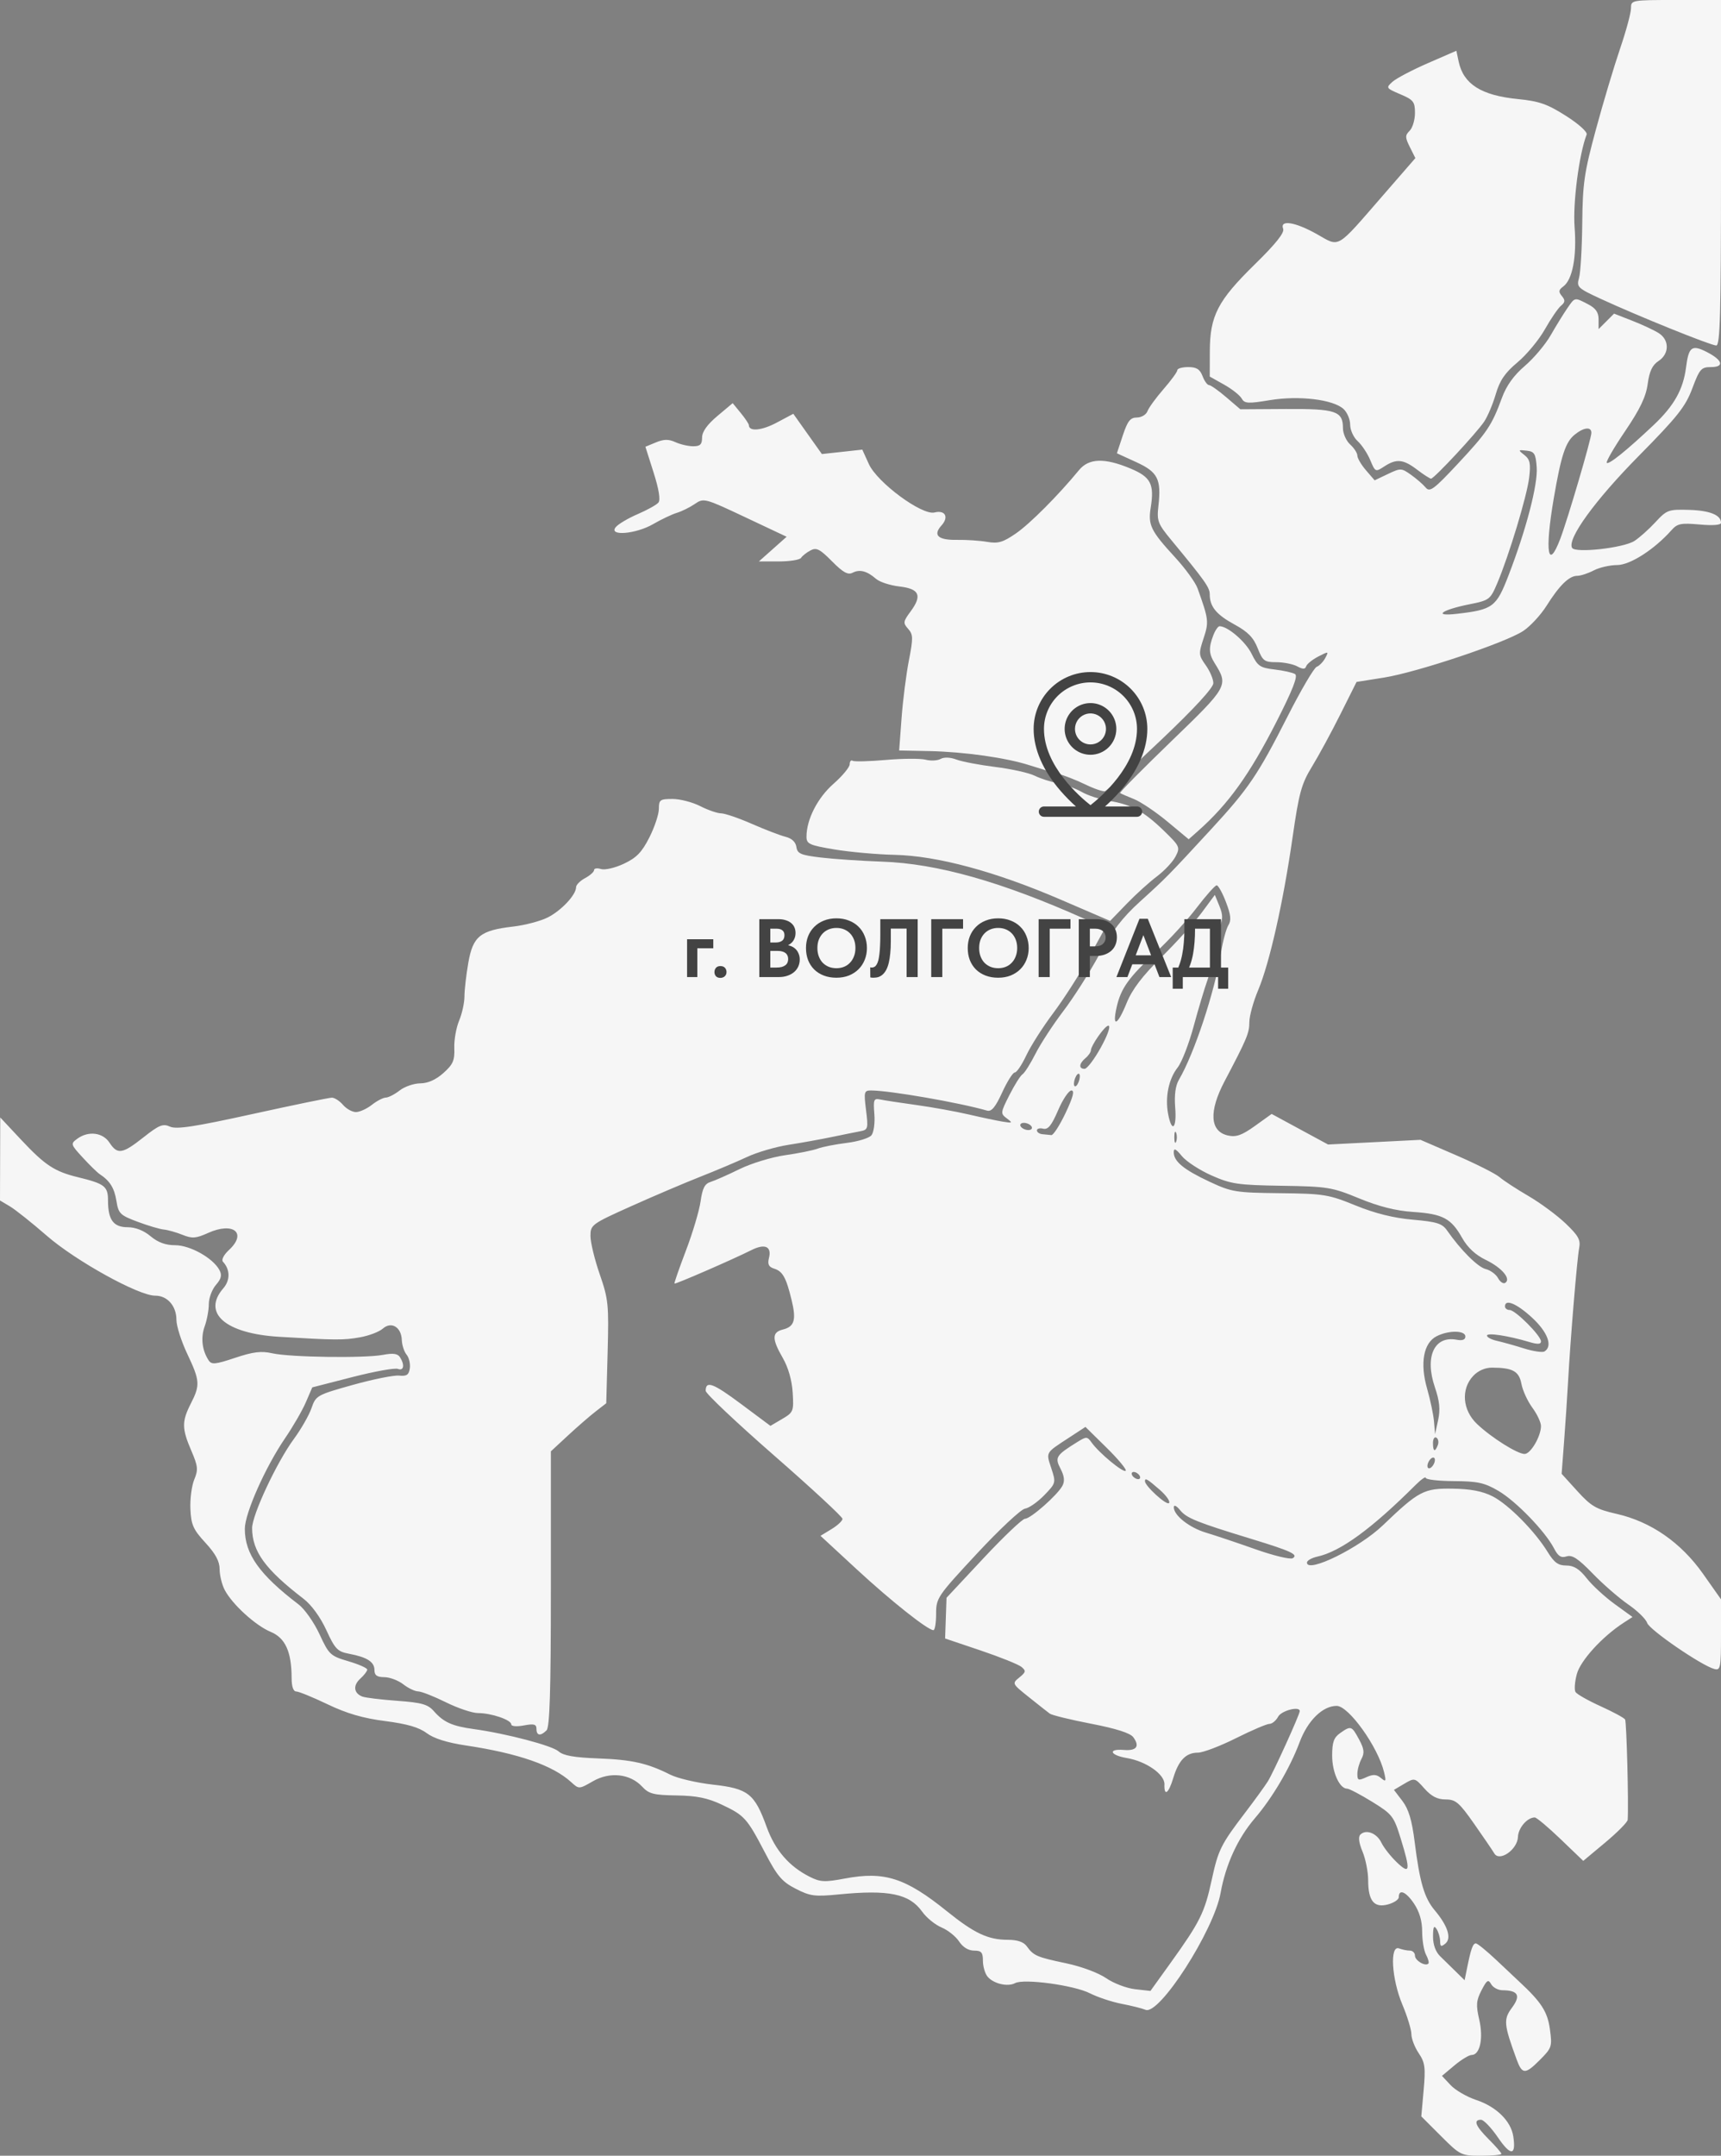 <svg width="333" height="417" viewBox="0 0 333 417" fill="none" xmlns="http://www.w3.org/2000/svg">
<rect x="0" y="0" width="333" height="417" fill="#808080" stroke="none"/>
<path fill-rule="evenodd" clip-rule="evenodd" d="M315.584 1.61C315.584 2.495 314.629 6.02 313.462 9.441C312.296 12.864 310.194 19.893 308.791 25.062C306.54 33.358 306.231 35.48 306.154 43.162C306.106 47.948 305.827 52.709 305.534 53.742C305.027 55.529 305.23 55.725 309.77 57.824C316.951 61.143 331.04 66.831 332.082 66.831C332.829 66.831 333 60.601 333 33.416V0H324.292C315.656 0 315.584 0.013 315.584 1.61ZM276.275 12.222C273.238 13.543 270.157 15.165 269.428 15.824C268.141 16.987 268.187 17.059 270.943 18.23C273.489 19.31 273.785 19.686 273.785 21.851C273.785 23.179 273.323 24.728 272.758 25.291C271.855 26.194 271.86 26.571 272.798 28.451L273.863 30.585L267.641 37.744C258.393 48.385 259.322 47.838 254.814 45.296C250.62 42.93 247.586 42.448 248.28 44.258C248.57 45.012 246.857 47.159 242.776 51.155C235.632 58.15 234.112 61.086 234.091 67.922L234.075 72.841L236.848 74.397C238.373 75.254 239.904 76.46 240.249 77.078C240.803 78.067 241.456 78.106 245.705 77.405C251.317 76.478 257.917 77.265 259.948 79.101C260.661 79.746 261.245 81.117 261.245 82.147C261.245 83.177 261.898 84.61 262.696 85.332C263.494 86.053 264.59 87.704 265.132 89.001C266.098 91.311 266.153 91.336 267.836 90.234C270.197 88.689 271.529 88.817 274.195 90.849C275.451 91.806 276.667 92.589 276.897 92.589C277.483 92.589 285.717 83.747 287.191 81.534C287.859 80.531 288.864 78.144 289.424 76.229C290.198 73.581 291.206 72.109 293.634 70.081C295.389 68.615 297.77 65.743 298.925 63.699C300.078 61.655 301.481 59.602 302.042 59.138C302.855 58.464 302.889 58.085 302.208 57.265C301.523 56.441 301.575 56.077 302.473 55.421C304.261 54.115 305.11 49.681 304.671 43.935C304.313 39.253 305.539 29.837 307.003 26.024C307.191 25.535 305.468 23.98 302.994 22.409C299.407 20.13 297.804 19.568 293.74 19.168C286.62 18.467 283.164 16.283 282.236 11.9L281.796 9.819L276.275 12.222ZM303.217 59.696C302.493 60.749 301.063 63.072 300.039 64.859C299.014 66.645 296.764 69.315 295.035 70.79C292.908 72.607 291.483 74.593 290.621 76.94C288.659 82.285 287.765 83.621 282.066 89.722C277.43 94.685 276.649 95.262 275.858 94.31C275.36 93.711 274.085 92.603 273.025 91.849C271.162 90.523 271.01 90.517 268.539 91.695L265.981 92.914L264.309 90.973C263.39 89.905 262.638 88.627 262.638 88.133C262.638 87.64 262.011 86.668 261.245 85.976C260.478 85.283 259.851 83.863 259.851 82.82C259.851 79.52 258.465 79.056 248.8 79.116L239.997 79.171L237.259 76.83C235.754 75.542 234.256 74.489 233.932 74.489C233.609 74.489 233.046 73.706 232.682 72.749C232.177 71.422 231.519 71.008 229.913 71.008C228.754 71.008 227.805 71.278 227.805 71.606C227.805 71.936 226.607 73.58 225.141 75.261C223.676 76.942 222.275 78.866 222.029 79.536C221.781 80.207 220.864 80.757 219.99 80.762C218.704 80.767 218.181 81.429 217.255 84.225L216.109 87.681L219.841 89.388C224.036 91.308 224.729 92.678 224.141 97.892C223.816 100.77 224.021 101.305 226.667 104.503C233.164 112.355 234.075 113.643 234.075 114.966C234.075 117.34 235.35 118.892 238.875 120.809C241.447 122.208 242.538 123.323 243.345 125.376C244.315 127.843 244.647 128.093 246.953 128.093C248.35 128.093 250.163 128.452 250.982 128.889C252.105 129.49 252.537 129.486 252.741 128.875C252.889 128.429 253.944 127.582 255.085 126.992C257.077 125.963 257.13 125.974 256.434 127.273C256.037 128.017 255.286 128.788 254.768 128.987C254.25 129.186 251.722 133.491 249.149 138.555C243.374 149.922 241.582 152.565 234.294 160.465C225.986 169.47 225.674 169.788 220.609 174.376C217.182 177.481 215.163 180.108 212.678 184.698C210.845 188.084 207.725 192.98 205.747 195.579C203.769 198.177 201.345 201.89 200.361 203.83C199.377 205.77 198.247 207.558 197.849 207.804C197.452 208.05 196.314 209.852 195.321 211.81C193.579 215.246 193.561 215.402 194.812 216.339C196 217.228 195.934 217.281 194.018 216.967C192.868 216.779 189.89 216.151 187.4 215.571C184.909 214.992 180.363 214.172 177.298 213.749C174.233 213.326 171.097 212.848 170.329 212.685C169.069 212.417 168.957 212.692 169.181 215.508C169.319 217.244 169.067 219.064 168.613 219.611C168.164 220.152 166.015 220.813 163.839 221.08C161.662 221.347 159.139 221.843 158.231 222.182C157.324 222.522 154.472 223.098 151.895 223.464C149.317 223.829 145.357 225.037 143.095 226.149C140.833 227.26 138.316 228.373 137.502 228.623C136.366 228.97 135.915 229.841 135.562 232.363C135.309 234.171 134.034 238.461 132.726 241.896C131.419 245.33 130.418 248.209 130.502 248.293C130.669 248.46 141.883 243.583 145.367 241.827C147.995 240.502 149.352 241.101 148.79 243.337C148.485 244.553 148.73 245.063 149.78 245.396C151.444 245.924 152.103 247.101 153.16 251.438C154.11 255.329 153.732 256.615 151.472 257.182C149.341 257.716 149.339 259.004 151.461 262.677C152.518 264.505 153.229 266.989 153.377 269.365C153.603 272.995 153.521 273.199 151.342 274.481L149.07 275.815L143.404 271.591C137.962 267.534 136.544 267.007 136.544 269.042C136.544 269.558 142.5 275.183 149.78 281.543C157.06 287.902 163.017 293.418 163.017 293.801C163.017 294.183 162.059 295.079 160.888 295.79L158.759 297.084L165.748 303.543C172.357 309.653 179.458 315.289 180.607 315.338C180.895 315.35 181.13 313.933 181.13 312.189C181.13 309.11 181.361 308.769 189.025 300.528C193.368 295.859 197.553 291.945 198.327 291.83C199.101 291.716 200.774 290.549 202.045 289.239C204.314 286.899 204.339 286.807 203.428 284.049C202.378 280.869 202.246 281.105 206.703 278.19L210.026 276.017L214.128 280.053C216.384 282.272 218.043 284.274 217.816 284.501C217.363 284.954 212.671 281.073 211.225 279.05C210.37 277.852 210.214 277.847 208.438 278.949C204.309 281.514 204.064 281.907 205.211 284.124C205.945 285.542 206.051 286.509 205.57 287.406C204.608 289.204 199.417 293.78 198.34 293.78C197.845 293.78 194.225 297.219 190.293 301.423L183.145 309.068L183.008 313.006L182.871 316.945L189.736 319.26C193.512 320.534 197.071 321.966 197.645 322.442C198.559 323.199 198.508 323.453 197.238 324.482C195.797 325.648 195.811 325.677 199.082 328.291C200.894 329.74 202.713 331.174 203.122 331.477C203.531 331.781 207.136 332.662 211.133 333.434C215.962 334.369 218.696 335.242 219.28 336.037C220.584 337.808 219.92 338.704 217.454 338.505C214.29 338.25 214.761 339.519 218.036 340.072C221.779 340.704 225.382 343.226 225.312 345.166C225.224 347.582 226.117 346.937 227.017 343.935C228.045 340.506 229.477 339.03 231.773 339.03C232.751 339.03 236.057 337.777 239.119 336.245C242.181 334.714 245.11 333.461 245.627 333.461C246.143 333.461 246.901 332.834 247.312 332.068C247.943 330.889 251.492 329.974 251.492 330.991C251.492 331.651 246.361 342.941 245.307 344.599C244.699 345.557 242.769 348.219 241.017 350.517C236.192 356.846 235.725 357.787 234.428 363.771C233.087 369.96 232.176 371.79 226.528 379.654L222.601 385.121L219.614 384.784C217.971 384.599 215.459 383.639 214.031 382.65C212.558 381.632 209.213 380.386 206.306 379.776C200.619 378.58 199.995 378.312 198.68 376.491C198.065 375.638 196.875 375.23 195.001 375.23C191.196 375.23 188.517 373.973 183.22 369.704C175.195 363.236 171.129 361.932 163.481 363.374C159.561 364.113 158.72 364.071 156.659 363.032C152.675 361.024 149.972 357.892 148.339 353.39C146.003 346.952 144.768 345.978 137.983 345.219C134.841 344.868 131.117 344.001 129.706 343.292C125.246 341.052 122.297 340.388 115.725 340.143C111.107 339.971 108.991 339.595 108.102 338.792C106.857 337.666 97.997 335.338 91.61 334.458C87.489 333.891 85.829 333.142 83.947 331.001C82.785 329.679 81.607 329.346 76.856 328.999C73.723 328.77 70.691 328.403 70.118 328.183C68.44 327.54 68.263 326.027 69.712 324.716C70.453 324.047 71.059 323.256 71.059 322.96C71.059 322.663 69.412 321.937 67.401 321.345C63.924 320.324 63.649 320.065 61.827 316.127C60.772 313.848 58.953 311.255 57.784 310.365C50.211 304.599 47.372 300.611 47.372 295.735C47.372 292.736 51.341 283.799 55.153 278.213C56.684 275.97 58.496 272.838 59.179 271.252L60.422 268.37L68.175 266.379C72.439 265.285 76.4 264.57 76.977 264.792C78.131 265.234 78.351 264.045 77.394 262.535C76.947 261.83 76.065 261.709 74.096 262.082C70.531 262.757 56.097 262.551 52.672 261.776C50.553 261.296 48.987 261.488 45.492 262.654C41.627 263.943 40.932 264.007 40.359 263.125C39.091 261.172 38.814 258.747 39.608 256.555C40.046 255.341 40.406 253.4 40.406 252.241C40.406 251.083 41.024 249.422 41.779 248.552C42.822 247.351 42.985 246.658 42.458 245.674C41.218 243.357 36.788 240.871 33.901 240.871C32.038 240.871 30.561 240.332 29.133 239.131C27.816 238.024 26.203 237.391 24.702 237.391C21.951 237.391 20.9 235.966 20.9 232.24C20.9 229.473 20.269 228.982 15.087 227.718C10.528 226.606 8.702 225.4 4.029 220.41L0.047 216.158L0.023 224.187L0 232.217L1.916 233.355C2.969 233.98 6.183 236.538 9.056 239.039C14.655 243.911 26.848 250.653 30.022 250.63C32.376 250.614 34.136 252.616 34.136 255.309C34.136 256.489 35.077 259.44 36.225 261.868C38.695 267.084 38.755 267.914 36.923 271.503C35.161 274.952 35.175 276.338 37.008 280.596C38.307 283.613 38.377 284.295 37.584 286.207C37.088 287.404 36.754 289.974 36.843 291.919C36.982 294.955 37.391 295.872 39.75 298.429C41.704 300.548 42.496 302.023 42.496 303.545C42.496 304.721 42.94 306.529 43.484 307.564C44.945 310.345 49.45 314.447 52.389 315.67C55.207 316.843 56.418 319.517 56.425 324.585C56.428 326.238 56.756 327.195 57.319 327.195C57.809 327.195 60.541 328.312 63.391 329.676C67.103 331.454 70.255 332.373 74.517 332.917C78.746 333.458 81.067 334.13 82.553 335.245C83.936 336.282 86.502 337.091 90.13 337.634C100.277 339.154 106.971 341.485 110.527 344.737C112.023 346.105 112.038 346.104 114.735 344.553C118.016 342.666 121.933 343.1 124.261 345.61C125.551 347.002 126.473 347.237 130.909 347.304C134.813 347.364 136.932 347.795 139.672 349.091C144.068 351.17 144.525 351.678 148.039 358.407C150.395 362.92 151.309 363.992 153.96 365.352C156.766 366.792 157.645 366.906 162.32 366.448C171.99 365.5 175.965 366.324 178.435 369.79C179.265 370.955 180.949 372.327 182.176 372.839C183.404 373.352 184.933 374.57 185.572 375.545C186.3 376.656 187.38 377.319 188.461 377.319C189.887 377.319 190.186 377.657 190.186 379.274C190.186 380.35 190.578 381.719 191.057 382.318C192.172 383.711 194.962 384.383 196.412 383.608C198.119 382.695 207.835 384.016 210.897 385.577C212.38 386.333 215.146 387.251 217.042 387.616C218.939 387.982 221.015 388.502 221.657 388.772C224.31 389.887 234.862 373.464 236.172 366.18C237.166 360.653 239.486 355.6 242.806 351.722C246.226 347.73 249.604 341.986 251.482 336.968C253.04 332.806 255.931 329.98 258.634 329.98C260.959 329.98 266.625 337.901 267.808 342.807C268.244 344.614 268.174 344.739 267.189 343.923C266.333 343.212 265.687 343.181 264.359 343.786C262.835 344.48 262.638 344.407 262.638 343.146C262.638 342.363 262.993 341.061 263.426 340.252C264.052 339.083 263.958 338.305 262.968 336.469C261.54 333.82 261.405 333.774 259.31 335.241C258.082 336.101 257.762 337.004 257.762 339.611C257.762 342.832 259.195 345.992 260.657 345.992C261.056 345.992 263.234 347.133 265.497 348.529C269.383 350.926 269.688 351.316 271.001 355.564C272.967 361.923 272.843 362.696 270.256 360.22C269.081 359.095 267.747 357.396 267.29 356.443C266.4 354.588 264.31 353.789 263.213 354.885C262.784 355.314 262.936 356.494 263.636 358.168C264.236 359.605 264.728 362.092 264.728 363.696C264.728 367.705 265.878 369.113 268.56 368.386C269.709 368.075 270.65 367.451 270.65 367C270.65 365.335 272.032 365.9 273.583 368.198C274.647 369.777 275.178 371.586 275.178 373.639C275.178 375.33 275.516 377.347 275.931 378.12C276.345 378.894 276.547 379.664 276.379 379.831C275.781 380.429 273.785 379.242 273.785 378.289C273.785 377.755 273.34 377.319 272.797 377.319C272.253 377.319 271.313 377.129 270.707 376.896C268.874 376.194 269.265 382.82 271.346 387.761C272.304 390.036 273.09 392.611 273.093 393.484C273.095 394.357 273.732 396.011 274.506 397.159C275.729 398.972 275.856 399.919 275.463 404.317L275.01 409.386L278.819 413.193C282.536 416.907 282.725 417 286.567 417C288.733 417 290.504 416.833 290.504 416.629C290.504 416.424 289.407 415.161 288.066 413.821C285.495 411.251 285.012 410.038 286.563 410.038C287.078 410.038 288.558 411.589 289.853 413.484C292.319 417.096 293.382 417.012 292.809 413.252C292.355 410.276 289.523 407.502 285.615 406.205C283.816 405.608 281.594 404.317 280.677 403.335L279.009 401.55L281.421 399.528C282.748 398.417 284.245 397.508 284.748 397.508C286.36 397.508 287.056 394.284 286.222 390.674C285.568 387.846 285.636 386.979 286.664 384.993C287.698 382.995 287.973 382.821 288.528 383.813C288.887 384.453 289.87 384.982 290.713 384.987C293.755 385.009 294.3 386.003 292.559 388.356C290.878 390.627 290.963 391.569 293.462 398.392C294.518 401.276 295.118 401.297 297.868 398.549C300.285 396.134 300.36 395.91 299.889 392.494C299.428 389.135 298.229 387.279 293.978 383.335C293.507 382.898 291.547 381.052 289.624 379.233C287.699 377.415 285.878 375.927 285.575 375.927C284.989 375.927 284.624 376.946 283.865 380.707L283.391 383.051L281.715 381.403C280.794 380.497 279.416 379.148 278.653 378.406C277.776 377.551 277.272 376.147 277.278 374.577C277.287 372.72 277.459 372.359 277.964 373.142C278.336 373.716 278.644 374.773 278.651 375.489C278.659 376.548 278.851 376.636 279.668 375.958C280.904 374.932 280.135 372.526 277.615 369.532C275.593 367.132 274.708 364.122 273.729 356.321C273.199 352.093 272.561 349.958 271.359 348.382L269.714 346.228L271.722 345.041C273.707 343.87 273.754 343.881 275.615 345.968C276.965 347.483 278.125 348.08 279.714 348.08C281.66 348.08 282.332 348.653 285.225 352.779C287.038 355.363 288.799 357.948 289.139 358.523C290.138 360.205 293.618 357.771 293.711 355.326C293.778 353.57 295.515 351.561 296.968 351.561C297.31 351.561 299.561 353.452 301.97 355.762L306.347 359.963L310.617 356.398C312.966 354.437 314.912 352.468 314.943 352.022C315.146 349.108 314.734 333.079 314.444 332.611C314.248 332.295 312.116 331.143 309.705 330.05C307.296 328.958 305.11 327.72 304.849 327.298C304.588 326.876 304.703 325.313 305.105 323.825C305.812 321.196 310.035 316.57 314.165 313.898L315.882 312.788L312.424 310.283C310.522 308.905 308.09 306.665 307.02 305.304C305.596 303.493 304.537 302.83 303.071 302.83C301.505 302.83 300.718 302.26 299.465 300.219C296.985 296.178 291.874 291.011 288.81 289.45C286.855 288.453 284.569 288.013 281.062 287.96C275.512 287.875 274.516 288.399 267.553 295.07C262.977 299.455 252.885 304.404 252.885 302.264C252.885 301.87 253.796 301.348 254.91 301.103C259.366 300.126 265.414 295.714 273.882 287.266C274.978 286.173 275.875 285.547 275.877 285.874C275.877 286.202 278.326 286.484 281.317 286.501C285.927 286.526 287.243 286.816 289.943 288.397C293.344 290.389 298.991 296.23 300.691 299.515C301.481 301.041 302.053 301.404 303.125 301.064C304.206 300.721 305.365 301.482 308.171 304.377C310.174 306.443 313.267 309.135 315.045 310.357C316.823 311.579 318.469 313.184 318.705 313.924C319.129 315.259 329.252 322.201 331.713 322.844C332.9 323.155 333 322.647 333 316.273V309.365L329.536 304.451C325.255 298.379 319.451 294.353 312.797 292.838C308.845 291.938 307.88 291.379 305.216 288.447L302.163 285.087L302.639 278.817C302.901 275.368 303.245 270.197 303.404 267.326C303.872 258.875 305.153 243.463 305.557 241.414C305.867 239.849 305.41 239.022 302.921 236.651C301.264 235.072 298.028 232.685 295.729 231.344C293.43 230.004 290.922 228.366 290.156 227.704C289.39 227.042 285.633 225.147 281.809 223.493L274.854 220.484L265.912 220.937L256.969 221.389L251.511 218.434L246.053 215.477L242.838 217.785C240.301 219.604 239.199 219.998 237.616 219.651C234.101 218.88 233.855 215.02 236.948 209.15C241.275 200.939 241.738 199.832 241.738 197.722C241.738 196.543 242.508 193.751 243.449 191.516C245.646 186.302 248.291 174.565 250.098 162.009C251.345 153.346 251.815 151.633 253.865 148.282C255.153 146.176 257.619 141.632 259.344 138.183L262.482 131.913L267.799 131.067C274.174 130.054 291.252 124.34 294.72 122.06C296.081 121.165 298.119 118.967 299.249 117.174C301.747 113.207 303.616 111.386 305.185 111.386C305.836 111.386 307.266 110.918 308.364 110.346C309.461 109.774 311.506 109.304 312.909 109.301C315.429 109.297 320.113 106.282 323.466 102.507C324.556 101.279 325.297 101.135 328.865 101.458C331.448 101.692 333 101.567 333 101.125C333 99.623 330.827 98.748 326.809 98.629C322.838 98.513 322.51 98.633 320.324 100.998C319.058 102.368 317.228 104.004 316.257 104.634C314.164 105.992 304.845 107.04 304.196 105.99C303.155 104.306 308.601 96.787 317.083 88.199C324.598 80.589 326.124 78.665 327.443 75.141C328.854 71.373 329.172 71.008 331.053 71.008C333.727 71.008 333.332 69.655 330.194 68.063C327.35 66.62 326.745 67.083 326.23 71.098C325.686 75.341 323.916 78.489 319.994 82.192C314.786 87.108 311.293 89.926 310.897 89.53C310.698 89.331 312.297 86.571 314.45 83.396C317.338 79.136 318.482 76.742 318.817 74.264C319.148 71.814 319.713 70.617 320.91 69.833C323.013 68.457 323.048 65.793 320.983 64.458C320.121 63.901 317.816 62.821 315.862 62.057L312.308 60.668L310.811 62.164L309.314 63.66V61.783C309.314 60.408 308.763 59.621 307.259 58.844C304.623 57.481 304.758 57.453 303.217 59.696ZM138.808 80.471C136.828 82.134 135.847 83.516 135.847 84.641C135.847 85.963 135.481 86.324 134.138 86.324C133.199 86.324 131.645 85.967 130.686 85.53C129.367 84.93 128.45 84.941 126.912 85.578L124.881 86.419L126.469 91.418C127.494 94.644 127.825 96.7 127.402 97.212C127.042 97.649 125.238 98.655 123.393 99.448C121.548 100.241 119.639 101.371 119.15 101.96C117.656 103.76 123.021 103.329 126.381 101.38C127.947 100.472 130.013 99.491 130.971 99.2C131.929 98.91 133.496 98.133 134.454 97.476C136.159 96.305 136.363 96.358 144.202 100.054L152.207 103.828L149.523 106.215L146.84 108.601H150.708C152.834 108.601 154.768 108.289 155.003 107.908C155.239 107.528 156.05 106.886 156.805 106.481C157.965 105.861 158.617 106.187 160.98 108.572C163.118 110.731 164.06 111.255 164.966 110.79C166.354 110.078 167.748 110.441 169.504 111.971C170.198 112.577 172.232 113.24 174.024 113.447C177.91 113.895 178.482 115.185 176.177 118.301C174.748 120.232 174.71 120.51 175.717 121.64C176.694 122.735 176.71 123.416 175.864 127.745C175.341 130.426 174.703 135.442 174.447 138.894L173.981 145.17L179.819 145.289C186.582 145.427 194.75 146.584 199.243 148.041C200.967 148.6 203.377 149.315 204.599 149.631C205.82 149.946 208.247 150.896 209.993 151.739C211.738 152.584 213.46 153.169 213.82 153.041C214.18 152.912 219.042 148.472 224.623 143.174C231.124 137.005 234.772 133.039 234.772 132.144C234.772 131.374 234.113 129.82 233.307 128.689C231.922 126.746 231.899 126.462 232.88 123.485C233.934 120.286 233.88 119.841 231.725 113.822C231.314 112.674 229.353 109.968 227.368 107.809C222.669 102.7 222.115 101.573 222.652 98.215C223.387 93.62 222.678 92.263 218.667 90.598C213.684 88.529 210.673 88.636 208.769 90.951C204.761 95.824 199.297 101.307 196.577 103.182C194.075 104.907 193.128 105.185 191.004 104.818C189.596 104.575 186.983 104.401 185.196 104.432C181.496 104.494 180.458 103.535 182.175 101.639C183.645 100.015 182.887 98.612 180.819 99.131C178.41 99.735 169.747 93.351 168.12 89.772L166.848 86.975L162.938 87.403L159.028 87.83L156.264 83.937L153.5 80.043L150.249 81.77C147.364 83.303 144.91 83.522 144.9 82.246C144.898 82 144.193 80.941 143.333 79.891L141.769 77.984L138.808 80.471ZM304.692 84.077C302.909 85.519 302.061 88.103 300.638 96.418C298.877 106.707 299.492 110.553 301.891 104.25C303.359 100.393 307.92 84.865 307.92 83.725C307.92 82.492 306.453 82.652 304.692 84.077ZM294.958 88.02C296.042 88.874 296.207 89.654 295.882 92.391C295.461 95.944 291.953 107.534 289.684 112.871C288.364 115.975 288.161 116.128 284.358 116.886C278.876 117.978 277.144 119.288 281.914 118.733C288.871 117.924 289.518 117.444 291.879 111.325C295.303 102.453 297.579 93.732 297.34 90.403C297.15 87.751 296.903 87.344 295.381 87.174C293.718 86.988 293.699 87.026 294.958 88.02ZM234.755 122.918C233.838 125.326 233.898 126.467 235.037 128.292C237.727 132.603 237.628 132.781 226.662 143.362C221.056 148.772 216.59 153.29 216.738 153.404C216.886 153.518 218.085 154.041 219.402 154.566C220.718 155.091 223.643 157.057 225.9 158.933L230.004 162.346L231.85 160.709C237.672 155.548 241.788 149.816 246.96 139.666C250.133 133.439 251.178 130.765 250.585 130.393C250.125 130.105 248.339 129.705 246.615 129.504C243.812 129.177 243.342 128.854 242.173 126.464C241.032 124.128 237.558 121.142 235.974 121.135C235.677 121.133 235.129 121.935 234.755 122.918ZM171.426 147C168.196 147.282 165.296 147.355 164.982 147.161C164.667 146.966 164.41 147.269 164.41 147.834C164.41 148.398 162.999 150.101 161.274 151.618C158.181 154.339 156.05 158.513 156.05 161.85C156.05 163.25 156.594 163.498 161.449 164.313C164.418 164.81 169.67 165.282 173.118 165.359C181.344 165.544 192.588 168.577 205.237 174.021L214.804 178.14L217.996 174.836C219.751 173.018 222.381 170.635 223.841 169.539C225.3 168.444 226.928 166.707 227.459 165.682C228.387 163.889 228.297 163.694 225.154 160.649C221.306 156.923 218.846 155.589 214.569 154.912C212.845 154.639 210.475 153.865 209.304 153.192C208.133 152.519 206.048 151.757 204.672 151.499C203.296 151.241 201.276 150.586 200.184 150.044C199.092 149.502 195.677 148.744 192.595 148.36C189.513 147.976 186.118 147.329 185.05 146.924C183.877 146.478 182.672 146.431 182.004 146.804C181.396 147.145 180.088 147.211 179.098 146.954C178.108 146.696 174.656 146.717 171.426 147ZM127.487 156.452C127.487 157.499 126.659 159.992 125.648 161.991C124.193 164.863 123.158 165.93 120.715 167.078C118.999 167.884 117.029 168.341 116.286 168.105C115.55 167.872 114.948 167.963 114.948 168.306C114.948 168.65 114.164 169.351 113.206 169.863C112.248 170.375 111.464 171.169 111.464 171.627C111.464 173.096 108.623 176.129 105.999 177.46C104.599 178.17 101.581 178.968 99.293 179.233C92.917 179.969 91.508 181.105 90.616 186.226C90.205 188.584 89.868 191.516 89.868 192.742C89.868 193.967 89.401 196.086 88.831 197.451C88.26 198.815 87.843 201.203 87.904 202.756C87.997 205.125 87.656 205.901 85.796 207.563C84.341 208.861 82.8 209.55 81.323 209.56C80.084 209.568 78.286 210.187 77.329 210.937C76.371 211.686 75.166 212.305 74.652 212.314C74.137 212.322 72.919 212.955 71.945 213.721C70.971 214.487 69.587 215.114 68.868 215.114C68.149 215.114 67.025 214.487 66.369 213.721C65.713 212.955 64.743 212.329 64.215 212.329C63.686 212.329 56.781 213.753 48.869 215.492C37.653 217.959 34.133 218.496 32.892 217.932C31.528 217.313 30.793 217.609 27.778 219.99C23.667 223.238 22.728 223.386 21.184 221.031C19.881 219.043 17.078 218.709 14.937 220.286C13.628 221.249 13.663 221.367 16.023 223.931C17.364 225.388 18.837 226.826 19.298 227.128C21.259 228.412 22.126 229.8 22.526 232.3C22.919 234.756 23.236 235.068 26.628 236.337C28.65 237.093 30.931 237.769 31.698 237.84C32.464 237.911 34.084 238.367 35.299 238.855C37.191 239.615 37.899 239.564 40.264 238.499C45.148 236.298 47.858 238.502 44.31 241.788C43.3 242.723 42.797 243.698 43.137 244.063C44.545 245.571 44.571 247.637 43.202 249.214C39.054 253.995 43.622 257.962 53.995 258.585C64.975 259.246 66.466 259.255 69.665 258.683C71.389 258.376 73.367 257.623 74.06 257.011C75.717 255.547 77.65 256.694 77.746 259.198C77.785 260.197 78.201 261.478 78.671 262.043C79.141 262.609 79.423 263.794 79.298 264.677C79.117 265.951 78.69 266.242 77.225 266.092C76.21 265.988 72.175 266.799 68.257 267.894C61.329 269.83 61.11 269.954 60.276 272.376C59.806 273.746 58.267 276.435 56.859 278.353C53.534 282.88 48.761 293.082 48.781 295.622C48.816 300.133 51.332 303.582 58.746 309.275C60.263 310.441 61.991 312.815 63.138 315.312C64.816 318.966 65.306 319.48 67.508 319.893C71.017 320.55 72.452 321.465 72.452 323.043C72.452 324.067 72.933 324.415 74.368 324.426C75.421 324.434 77.067 325.054 78.025 325.803C78.983 326.552 80.283 327.172 80.914 327.18C81.545 327.188 83.958 328.135 86.274 329.284C88.591 330.432 91.398 331.372 92.512 331.372C95.064 331.372 98.925 332.689 98.925 333.56C98.925 333.937 99.97 334.024 101.363 333.763C103.33 333.394 103.801 333.523 103.801 334.428C103.801 335.757 104.592 335.873 105.752 334.714C106.373 334.094 106.588 327.046 106.588 307.311V280.743L109.897 277.678C111.717 275.993 114.128 273.899 115.255 273.027L117.304 271.441L117.571 261.552C117.819 252.35 117.713 251.303 116.044 246.493C115.058 243.65 114.251 240.32 114.251 239.093C114.251 236.924 114.466 236.766 122.088 233.341C126.399 231.404 132.434 228.833 135.499 227.626C138.564 226.419 142.64 224.696 144.555 223.797C146.471 222.897 150.076 221.842 152.567 221.452C155.057 221.062 158.819 220.383 160.927 219.945C163.034 219.506 165.498 219.008 166.402 218.839C167.964 218.545 168.022 218.34 167.571 214.733C167.129 211.2 167.197 210.937 168.545 210.937C172.107 210.937 185.613 213.281 190.994 214.834C191.849 215.081 192.608 214.166 193.916 211.312C194.887 209.191 195.985 207.456 196.355 207.456C196.726 207.456 197.727 205.968 198.582 204.149C199.437 202.33 201.781 198.649 203.793 195.969C205.804 193.289 208.885 188.49 210.64 185.305L213.831 179.515L209.846 177.735C193.748 170.544 181.371 167.049 170.68 166.674C166.657 166.533 161.327 166.175 158.837 165.878C154.933 165.413 154.279 165.131 154.095 163.837C153.957 162.877 153.204 162.168 152.005 161.868C150.973 161.612 148.039 160.485 145.483 159.366C142.929 158.248 140.252 157.332 139.535 157.332C138.819 157.332 137.002 156.706 135.499 155.94C133.996 155.174 131.578 154.548 130.127 154.548C127.715 154.548 127.487 154.712 127.487 156.452ZM231.539 175.606C229.716 178 226.254 181.782 223.845 184.013C218.396 189.059 216.888 191.153 216.063 194.82C215.154 198.863 216.208 198.422 218 194.009C219.067 191.383 221.028 188.803 224.746 185.133C227.629 182.286 231.131 178.416 232.526 176.533L235.064 173.108L235.947 175.269C236.678 177.061 236.654 177.849 235.8 179.89C235.235 181.243 234.772 183.26 234.772 184.372C234.772 185.486 234.282 187.767 233.681 189.442C233.081 191.118 231.85 195.23 230.945 198.58C230.04 201.931 228.657 205.487 227.874 206.483C226.133 208.694 225.407 212.207 226.018 215.462C226.724 219.224 227.72 218.341 227.392 214.243C227.197 211.818 227.442 210.003 228.12 208.848C231.069 203.825 235.026 191.891 236.24 184.351C236.607 182.076 237.255 179.657 237.68 178.977C238.272 178.03 238.163 176.977 237.215 174.497C236.534 172.715 235.724 171.255 235.415 171.255C235.106 171.255 233.362 173.214 231.539 175.606ZM212.526 200.427C211.734 201.54 211.086 202.755 211.086 203.127C211.086 203.499 210.616 204.194 210.041 204.671C208.769 205.725 208.683 206.762 209.867 206.751C210.346 206.747 211.768 204.867 213.029 202.574C215.397 198.267 215.068 196.862 212.526 200.427ZM208.021 208.57C207.772 209.215 207.727 209.9 207.918 210.091C208.11 210.283 208.469 209.911 208.717 209.266C208.965 208.62 209.011 207.935 208.82 207.744C208.628 207.553 208.269 207.924 208.021 208.57ZM204.728 214.784C203.473 217.702 202.78 218.557 201.855 218.329C201.185 218.164 200.636 218.312 200.636 218.66C200.636 219.006 201.106 219.337 201.681 219.395C202.256 219.453 203.04 219.531 203.424 219.569C203.808 219.607 205.049 217.681 206.181 215.288C207.63 212.225 207.965 210.937 207.311 210.937C206.799 210.937 205.637 212.668 204.728 214.784ZM197.501 217.898C197.738 218.281 198.402 218.594 198.977 218.594C199.551 218.594 199.828 218.281 199.591 217.898C199.354 217.515 198.69 217.202 198.115 217.202C197.541 217.202 197.264 217.515 197.501 217.898ZM227.219 219.987C227.219 220.944 227.377 221.336 227.57 220.857C227.764 220.379 227.764 219.595 227.57 219.116C227.377 218.638 227.219 219.029 227.219 219.987ZM227.112 222.896C227.107 224.66 229.048 226.255 234.045 228.592C238.303 230.582 239.097 230.712 247.642 230.807C256.165 230.902 257.056 231.047 262.29 233.179C266.073 234.72 269.632 235.605 273.369 235.933C278.012 236.34 279.051 236.666 279.988 238.008C282.65 241.822 285.931 245.098 287.477 245.486C288.396 245.716 289.468 246.504 289.861 247.236C290.253 247.969 290.873 248.384 291.238 248.158C292.451 247.41 290.614 245.226 287.509 243.724C285.499 242.752 283.963 241.326 282.913 239.458C280.783 235.671 279.169 234.816 273.436 234.434C270.087 234.211 266.813 233.39 262.986 231.814C257.726 229.649 256.885 229.511 248.008 229.372C239.525 229.239 238.194 229.043 234.424 227.376C232.125 226.359 229.54 224.673 228.68 223.628C227.504 222.199 227.115 222.017 227.112 222.896ZM291.201 252.706C291.201 253.089 291.608 253.402 292.104 253.402C293.206 253.402 298.167 258.371 298.167 259.474C298.167 260.043 297.527 260.076 295.903 259.591C291.801 258.367 287.718 257.749 287.718 258.352C287.718 258.679 288.579 259.135 289.633 259.368C290.687 259.601 293.031 260.256 294.843 260.825C296.654 261.393 298.456 261.659 298.849 261.418C300.484 260.408 299.479 257.682 296.441 254.883C293.468 252.145 291.201 251.203 291.201 252.706ZM277.989 258.468C275.432 259.761 274.715 263.689 276.134 268.62C276.755 270.78 277.356 273.643 277.469 274.983L277.675 277.42L278.269 274.683C278.711 272.646 278.55 271.025 277.639 268.347C275.626 262.429 277.517 258.325 281.874 259.157C282.968 259.366 283.538 259.151 283.538 258.527C283.538 257.329 280.309 257.295 277.989 258.468ZM285.052 266.152C282.645 268.713 282.973 272.783 285.802 275.461C288.587 278.097 293.597 281.249 295 281.249C296.166 281.249 298.167 277.835 298.167 275.849C298.167 275.139 297.415 273.539 296.495 272.293C295.576 271.048 294.628 268.985 294.389 267.71C293.925 265.242 292.714 264.568 288.71 264.551C287.362 264.544 286.005 265.138 285.052 266.152ZM277.268 279.119C277.268 280.8 277.655 280.97 278.208 279.531C278.424 278.969 278.3 278.323 277.934 278.097C277.567 277.871 277.268 278.331 277.268 279.119ZM276.319 282.989C276.099 283.563 276.189 284.033 276.518 284.033C276.848 284.033 277.299 283.563 277.52 282.989C277.74 282.415 277.65 281.945 277.321 281.945C276.991 281.945 276.54 282.415 276.319 282.989ZM219.097 285.426C219.334 285.809 219.841 286.122 220.224 286.122C220.608 286.122 220.727 285.809 220.491 285.426C220.254 285.043 219.747 284.73 219.363 284.73C218.98 284.73 218.86 285.043 219.097 285.426ZM221.536 286.508C221.536 287.439 225.704 291.239 226.191 290.752C226.488 290.455 225.676 289.291 224.388 288.167C222.008 286.091 221.536 285.816 221.536 286.508ZM227.124 291.548C227.097 293.122 230.134 295.517 233.379 296.482C235.103 296.995 239.389 298.432 242.902 299.675C246.416 300.919 249.671 301.701 250.137 301.414C251.279 300.708 249.825 300.032 242.087 297.669C231.574 294.459 229.594 293.661 228.343 292.124C227.643 291.265 227.133 291.024 227.124 291.548Z" fill="#F6F6F6"/>
<path d="M220 156H213.817C214.856 155.073 215.835 154.081 216.75 153.031C220.181 149.085 222 144.925 222 141C222 138.083 220.841 135.285 218.778 133.222C216.715 131.159 213.917 130 211 130C208.083 130 205.285 131.159 203.222 133.222C201.159 135.285 200 138.083 200 141C200 144.925 201.814 149.085 205.25 153.031C206.165 154.081 207.144 155.073 208.182 156H202C201.735 156 201.48 156.105 201.293 156.293C201.105 156.48 201 156.735 201 157C201 157.265 201.105 157.52 201.293 157.707C201.48 157.895 201.735 158 202 158H220C220.265 158 220.52 157.895 220.707 157.707C220.895 157.52 221 157.265 221 157C221 156.735 220.895 156.48 220.707 156.293C220.52 156.105 220.265 156 220 156ZM202 141C202 138.613 202.948 136.324 204.636 134.636C206.324 132.948 208.613 132 211 132C213.387 132 215.676 132.948 217.364 134.636C219.052 136.324 220 138.613 220 141C220 148.154 213.066 154.125 211 155.75C208.934 154.125 202 148.154 202 141ZM216 141C216 140.011 215.707 139.044 215.157 138.222C214.608 137.4 213.827 136.759 212.913 136.381C212 136.002 210.994 135.903 210.025 136.096C209.055 136.289 208.164 136.765 207.464 137.464C206.765 138.164 206.289 139.055 206.096 140.025C205.903 140.994 206.002 142 206.381 142.913C206.759 143.827 207.4 144.608 208.222 145.157C209.044 145.707 210.011 146 211 146C212.326 146 213.598 145.473 214.536 144.536C215.473 143.598 216 142.326 216 141ZM208 141C208 140.407 208.176 139.827 208.506 139.333C208.835 138.84 209.304 138.455 209.852 138.228C210.4 138.001 211.003 137.942 211.585 138.058C212.167 138.173 212.702 138.459 213.121 138.879C213.541 139.298 213.827 139.833 213.942 140.415C214.058 140.997 213.999 141.6 213.772 142.148C213.545 142.696 213.16 143.165 212.667 143.494C212.173 143.824 211.593 144 211 144C210.204 144 209.441 143.684 208.879 143.121C208.316 142.559 208 141.796 208 141Z" fill="#434343"/>
<path d="M132.944 189V181.688H138.016V183.432H134.928V189H132.944ZM139.391 189.16C139.018 189.16 138.73 189.053 138.527 188.84C138.335 188.616 138.239 188.349 138.239 188.04C138.239 187.72 138.335 187.448 138.527 187.224C138.719 186.989 139.007 186.872 139.391 186.872C139.775 186.872 140.069 186.984 140.271 187.208C140.474 187.432 140.575 187.709 140.575 188.04C140.575 188.189 140.549 188.333 140.495 188.472C140.442 188.6 140.362 188.717 140.255 188.824C140.159 188.931 140.037 189.011 139.887 189.064C139.749 189.128 139.583 189.16 139.391 189.16ZM146.921 189V177.8H150.585C151.14 177.8 151.625 177.869 152.041 178.008C152.457 178.136 152.804 178.317 153.081 178.552C153.369 178.787 153.583 179.069 153.721 179.4C153.86 179.72 153.929 180.072 153.929 180.456C153.929 180.872 153.86 181.235 153.721 181.544C153.593 181.853 153.417 182.12 153.193 182.344C152.969 182.557 152.713 182.733 152.425 182.872C152.137 183 151.839 183.08 151.529 183.112L151.577 182.728C152.057 182.739 152.489 182.813 152.873 182.952C153.268 183.08 153.599 183.267 153.865 183.512C154.143 183.757 154.356 184.061 154.505 184.424C154.665 184.776 154.745 185.165 154.745 185.592C154.745 186.083 154.649 186.541 154.457 186.968C154.265 187.384 153.993 187.741 153.641 188.04C153.289 188.339 152.863 188.573 152.361 188.744C151.871 188.915 151.321 189 150.713 189H146.921ZM149.049 188.312L148.249 187.16H150.233C150.639 187.16 150.98 187.123 151.257 187.048C151.545 186.963 151.78 186.851 151.961 186.712C152.153 186.563 152.292 186.387 152.377 186.184C152.463 185.981 152.505 185.757 152.505 185.512C152.505 185.256 152.457 185.032 152.361 184.84C152.276 184.637 152.148 184.472 151.977 184.344C151.817 184.216 151.615 184.12 151.369 184.056C151.135 183.981 150.863 183.944 150.553 183.944H148.361V182.312H150.169C150.415 182.312 150.639 182.28 150.841 182.216C151.044 182.152 151.215 182.067 151.353 181.96C151.503 181.843 151.609 181.699 151.673 181.528C151.748 181.347 151.785 181.139 151.785 180.904C151.785 180.477 151.652 180.163 151.385 179.96C151.129 179.747 150.735 179.64 150.201 179.64H148.249L149.049 178.616V188.312ZM161.84 187.288C162.373 187.288 162.864 187.197 163.312 187.016C163.76 186.835 164.144 186.573 164.464 186.232C164.794 185.891 165.05 185.48 165.232 185C165.424 184.52 165.52 183.981 165.52 183.384C165.52 182.797 165.429 182.264 165.248 181.784C165.066 181.304 164.81 180.893 164.48 180.552C164.149 180.211 163.76 179.949 163.312 179.768C162.864 179.587 162.373 179.496 161.84 179.496C161.317 179.496 160.826 179.587 160.368 179.768C159.92 179.949 159.53 180.211 159.2 180.552C158.88 180.883 158.624 181.288 158.432 181.768C158.25 182.248 158.16 182.787 158.16 183.384C158.16 183.981 158.25 184.52 158.432 185C158.613 185.48 158.864 185.891 159.184 186.232C159.514 186.563 159.904 186.824 160.352 187.016C160.81 187.197 161.306 187.288 161.84 187.288ZM161.84 189.128C160.944 189.128 160.133 188.989 159.408 188.712C158.682 188.435 158.058 188.04 157.536 187.528C157.024 187.016 156.629 186.408 156.352 185.704C156.085 185 155.952 184.227 155.952 183.384C155.952 182.573 156.085 181.821 156.352 181.128C156.629 180.424 157.024 179.816 157.536 179.304C158.048 178.781 158.666 178.376 159.392 178.088C160.128 177.789 160.944 177.64 161.84 177.64C162.725 177.64 163.53 177.784 164.256 178.072C164.981 178.349 165.6 178.744 166.112 179.256C166.634 179.757 167.034 180.365 167.312 181.08C167.6 181.784 167.744 182.557 167.744 183.4C167.744 184.211 167.6 184.968 167.312 185.672C167.034 186.365 166.64 186.968 166.128 187.48C165.616 187.992 164.997 188.397 164.272 188.696C163.546 188.984 162.736 189.128 161.84 189.128ZM169.005 189.128C168.877 189.128 168.76 189.123 168.653 189.112C168.557 189.101 168.472 189.085 168.397 189.064L168.381 187.112C168.424 187.123 168.472 187.133 168.525 187.144C168.578 187.155 168.632 187.16 168.685 187.16C168.877 187.16 169.053 187.112 169.213 187.016C169.373 186.92 169.512 186.771 169.629 186.568C169.757 186.355 169.864 186.088 169.949 185.768C170.034 185.437 170.104 185.037 170.157 184.568C170.221 184.099 170.264 183.555 170.285 182.936C170.317 182.317 170.333 181.613 170.333 180.824V177.8H177.565V189H175.421V179.624H172.365V182.104C172.365 182.989 172.328 183.773 172.253 184.456C172.189 185.139 172.093 185.741 171.965 186.264C171.837 186.787 171.677 187.229 171.485 187.592C171.293 187.955 171.069 188.253 170.813 188.488C170.568 188.712 170.296 188.877 169.997 188.984C169.698 189.08 169.368 189.128 169.005 189.128ZM180.187 189V177.8H186.347V179.64H182.331V189H180.187ZM193.137 187.288C193.67 187.288 194.161 187.197 194.609 187.016C195.057 186.835 195.441 186.573 195.761 186.232C196.091 185.891 196.347 185.48 196.529 185C196.721 184.52 196.817 183.981 196.817 183.384C196.817 182.797 196.726 182.264 196.545 181.784C196.363 181.304 196.107 180.893 195.777 180.552C195.446 180.211 195.057 179.949 194.609 179.768C194.161 179.587 193.67 179.496 193.137 179.496C192.614 179.496 192.123 179.587 191.665 179.768C191.217 179.949 190.827 180.211 190.497 180.552C190.177 180.883 189.921 181.288 189.729 181.768C189.547 182.248 189.457 182.787 189.457 183.384C189.457 183.981 189.547 184.52 189.729 185C189.91 185.48 190.161 185.891 190.481 186.232C190.811 186.563 191.201 186.824 191.649 187.016C192.107 187.197 192.603 187.288 193.137 187.288ZM193.137 189.128C192.241 189.128 191.43 188.989 190.705 188.712C189.979 188.435 189.355 188.04 188.833 187.528C188.321 187.016 187.926 186.408 187.649 185.704C187.382 185 187.249 184.227 187.249 183.384C187.249 182.573 187.382 181.821 187.649 181.128C187.926 180.424 188.321 179.816 188.833 179.304C189.345 178.781 189.963 178.376 190.689 178.088C191.425 177.789 192.241 177.64 193.137 177.64C194.022 177.64 194.827 177.784 195.553 178.072C196.278 178.349 196.897 178.744 197.409 179.256C197.931 179.757 198.331 180.365 198.609 181.08C198.897 181.784 199.041 182.557 199.041 183.4C199.041 184.211 198.897 184.968 198.609 185.672C198.331 186.365 197.937 186.968 197.425 187.48C196.913 187.992 196.294 188.397 195.569 188.696C194.843 188.984 194.033 189.128 193.137 189.128ZM200.968 189V177.8H207.128V179.64H203.112V189H200.968ZM212.11 177.8C212.729 177.8 213.283 177.88 213.774 178.04C214.265 178.2 214.681 178.429 215.022 178.728C215.374 179.027 215.641 179.395 215.822 179.832C216.014 180.259 216.11 180.744 216.11 181.288C216.11 181.843 216.014 182.344 215.822 182.792C215.641 183.229 215.369 183.608 215.006 183.928C214.654 184.237 214.222 184.483 213.71 184.664C213.209 184.835 212.643 184.92 212.014 184.92H210.878V189H208.734V177.8H212.11ZM211.886 183.064C212.238 183.064 212.542 183.021 212.798 182.936C213.054 182.851 213.262 182.728 213.422 182.568C213.593 182.408 213.721 182.227 213.806 182.024C213.891 181.821 213.934 181.597 213.934 181.352C213.934 181.117 213.891 180.899 213.806 180.696C213.731 180.483 213.609 180.301 213.438 180.152C213.278 179.992 213.065 179.869 212.798 179.784C212.542 179.688 212.233 179.64 211.87 179.64H210.878V183.064H211.886ZM216.019 189L220.483 177.72H222.083L226.611 189H224.339L220.947 180.136H221.523L218.147 189H216.019ZM218.643 186.536V184.792H223.859V186.536H218.643ZM227.534 188.12C227.801 187.64 228.036 187.107 228.238 186.52C228.452 185.933 228.622 185.293 228.75 184.6C228.889 183.907 228.99 183.16 229.054 182.36C229.129 181.549 229.166 180.675 229.166 179.736V177.8H236.254V188.04H234.11V178.6L235.374 179.64H229.534L231.23 178.584V179.72C231.23 180.616 231.198 181.464 231.134 182.264C231.07 183.064 230.974 183.821 230.846 184.536C230.718 185.24 230.542 185.912 230.318 186.552C230.105 187.181 229.844 187.789 229.534 188.376L227.534 188.12ZM226.91 191.256V187.16H237.646V191.256H235.694V189H228.862V191.256H226.91Z" fill="#434343"/>
</svg>
